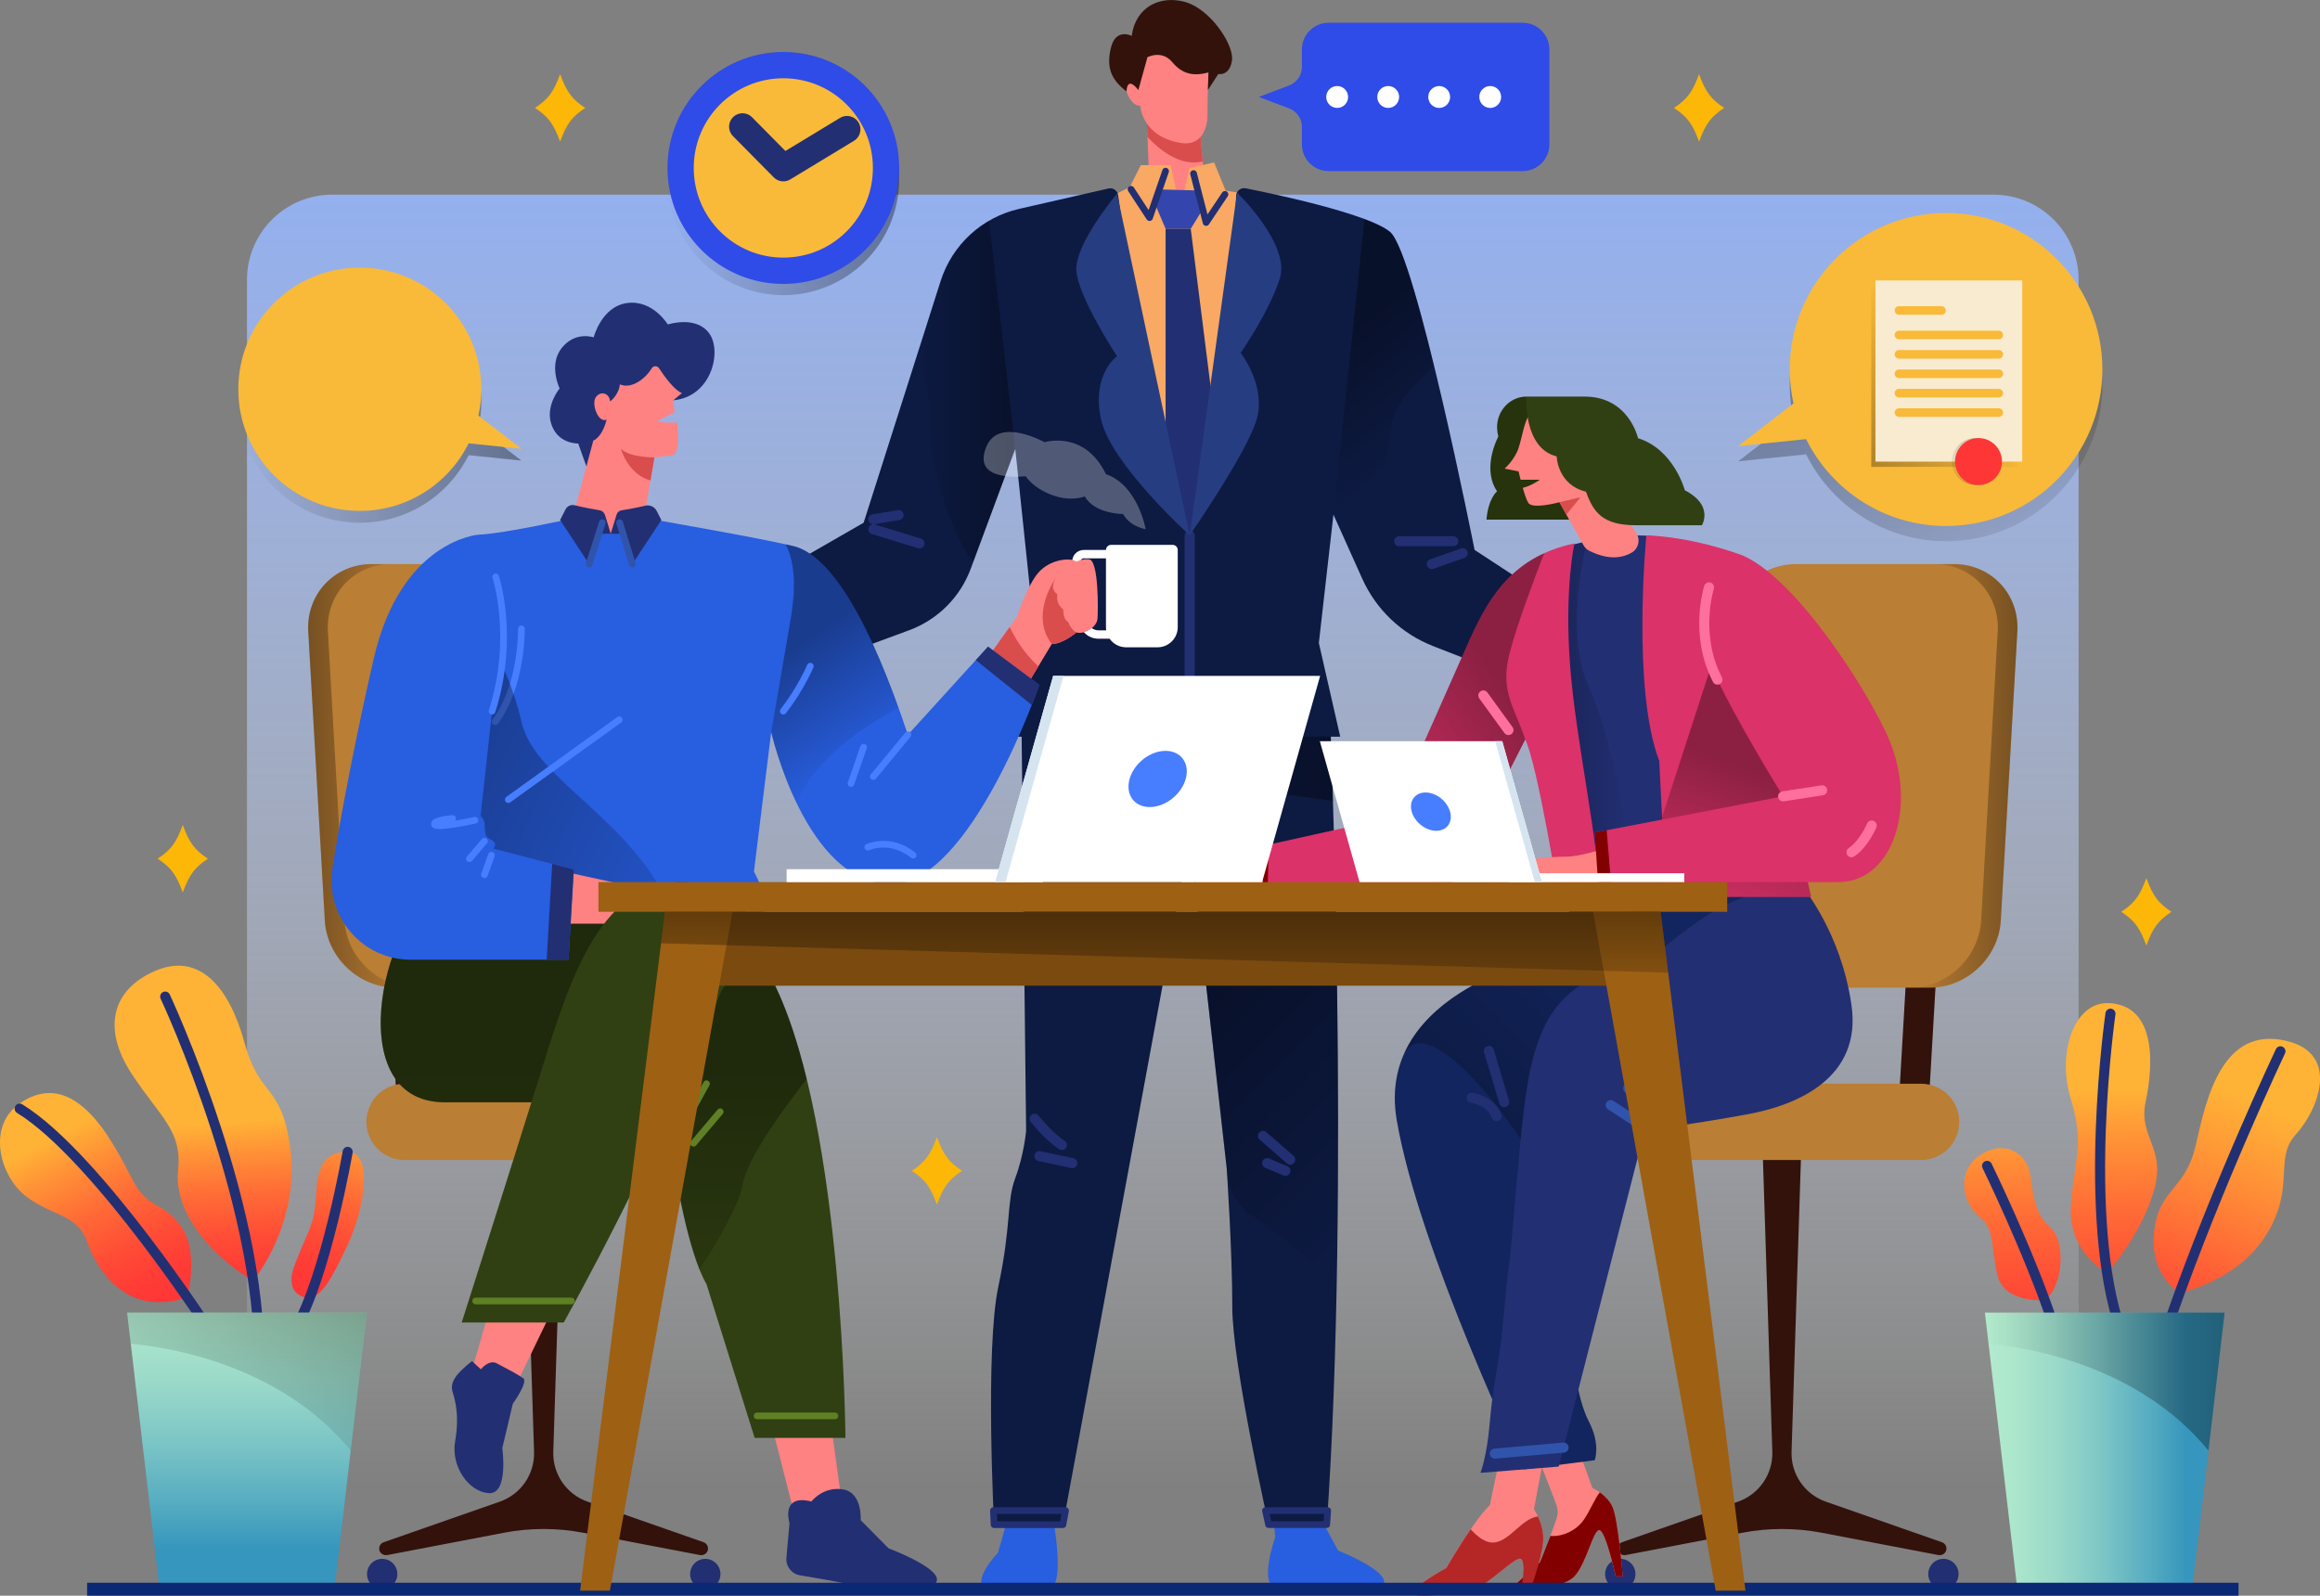 <svg width="173" height="119" viewBox="0 0 173 119" fill="none" xmlns="http://www.w3.org/2000/svg">
<rect x="0" y="0" width="173" height="119" fill="#808080" stroke="none"/>
<g clip-path="url(#clip0_239_2479)">
<path d="M24.759 14.518H148.658C152.157 14.518 155.001 17.364 155.001 20.868V118.628H18.417V20.868C18.417 17.364 21.26 14.518 24.759 14.518Z" fill="url(#paint0_linear_239_2479)"/>
<path d="M98.452 113.178L99.78 115.634C99.78 115.634 103.188 116.985 103.216 117.955C103.241 118.925 96.656 118.515 95.225 118.412C93.794 118.309 95.093 114.63 95.093 114.63L94.962 113.178H98.452Z" fill="#285EE0"/>
<path d="M78.522 113.178C78.522 113.178 79.4 117.968 78.381 118.393C77.128 118.919 73.154 118.587 73.17 117.958C73.195 117.054 74.42 115.797 74.42 115.797L75.16 113.182H78.519L78.522 113.178Z" fill="#285EE0"/>
<path d="M99.167 53.153C99.167 53.153 100.692 88.679 98.936 113.701H94.6C94.6 113.701 91.891 101.723 91.891 97.491C91.891 93.258 91.472 87.099 91.472 87.099L88.713 62.556L79.263 113.701H74.129C74.129 113.701 73.445 100.66 74.442 95.967C75.439 91.275 75.039 89.658 75.707 87.859C76.376 86.061 76.516 84.315 76.516 84.315L76.166 53.406L99.167 53.153Z" fill="#0D1A42"/>
<path style="mix-blend-mode:multiply" opacity="0.36" d="M99.167 53.153L76.166 53.406L76.2 56.575L99.395 59.728C99.27 55.627 99.164 53.15 99.164 53.15L99.167 53.153Z" fill="url(#paint1_linear_239_2479)"/>
<path d="M85.485 8.124L85.745 14.64C85.745 14.64 87.957 15.813 89.937 14.899L89.391 8.668L85.485 8.121V8.124Z" fill="#FF8282"/>
<path d="M89.685 12.037L89.388 8.668L85.482 8.121L85.567 10.22C86.429 11.142 88.007 12.459 89.685 12.037Z" fill="#D94D4D"/>
<path d="M84.236 13.961L85.07 12.319H87.294L87.713 14.22H88.297L88.713 12.525L90.534 12.115L91.393 14.217L92.512 14.399C92.512 14.399 92.512 31.472 88.763 41.003C88.763 41.003 84.389 30.199 83.289 14.436L84.233 13.955L84.236 13.961Z" fill="#F9A963"/>
<path d="M86.445 14.127L89.325 14.205L89.684 15.616L88.791 17.064H86.916L86.098 15.131L86.445 14.127Z" fill="#3446AD"/>
<path d="M86.917 17.064V38.047L89.001 41.957L91.344 37.318L88.792 17.064H86.917Z" fill="#222F73"/>
<path d="M84.758 4.37L84.889 6.716C84.889 6.716 84.577 6.037 84.108 6.194C83.639 6.35 84.342 8.017 85.02 7.861C85.02 7.861 85.136 10.201 88.067 10.664C89.591 10.905 90.072 9.556 90.044 8.462C90.019 7.367 90.2 3.403 90.2 3.403C90.2 3.403 84.758 1.943 84.758 4.367V4.37Z" fill="#FF8282"/>
<path d="M84.886 6.716L85.564 4.267C85.564 4.267 86.632 3.694 87.413 4.633C88.195 5.571 89.044 5.684 90.116 5.405L90.069 6.716L90.85 5.518C90.85 5.518 91.684 5.699 91.866 4.526C92.047 3.353 90.25 0.669 88.376 0.147C86.501 -0.375 84.68 0.513 84.392 2.674C84.392 2.674 83.221 2.074 82.855 3.51C82.49 4.942 82.787 5.903 84.005 6.816C84.005 6.816 84.002 5.593 84.886 6.716Z" fill="#33120C"/>
<path d="M86.916 12.763L85.72 16.229L84.339 14.117" stroke="#222F73" stroke-width="0.5" stroke-linecap="round" stroke-linejoin="round"/>
<path d="M89.001 12.944L89.938 16.595L91.344 14.496" stroke="#222F73" stroke-width="0.5" stroke-linecap="round" stroke-linejoin="round"/>
<path d="M83.377 14.555C83.777 17.521 85.589 30.105 88.713 39.924C88.713 39.924 91.553 32.407 92.178 14.608C92.19 14.242 92.528 13.97 92.887 14.042C95.109 14.483 102.044 15.944 103.656 17.299C105.584 18.916 109.958 41.01 109.958 41.01L123.105 49.621L122.171 54.157L106.862 48.182C104.516 47.266 102.619 45.464 101.585 43.165L99.433 38.376L98.345 47.954L99.939 54.939H74.707L76.913 44.982L75.707 33.468L72.386 42.417C71.598 44.541 69.921 46.215 67.796 47L55.99 51.361L54.793 44.51L64.4 38.983L70.142 20.962C71.005 18.256 73.229 16.21 75.994 15.578L82.655 14.058C82.996 13.979 83.33 14.211 83.377 14.558V14.555Z" fill="#0D1A42"/>
<path d="M65.125 38.726L67.006 38.413" stroke="#222F73" stroke-width="0.75" stroke-linecap="round" stroke-linejoin="round"/>
<path d="M65.125 39.468L68.562 40.525" stroke="#222F73" stroke-width="0.75" stroke-linecap="round" stroke-linejoin="round"/>
<path d="M109.074 41.257L106.766 42.064" stroke="#222F73" stroke-width="0.75" stroke-linecap="round" stroke-linejoin="round"/>
<path d="M108.367 40.362H104.334" stroke="#222F73" stroke-width="0.75" stroke-linecap="round" stroke-linejoin="round"/>
<path style="mix-blend-mode:multiply" opacity="0.36" d="M72.583 41.879L75.704 33.468L73.754 16.463C72.058 17.448 70.752 19.038 70.14 20.961L68.384 26.476C68.896 28.072 69.405 29.661 69.293 31.065C69.093 33.605 70.755 39.855 72.583 41.882V41.879Z" fill="url(#paint2_linear_239_2479)"/>
<path style="mix-blend-mode:multiply" opacity="0.36" d="M103.66 17.298C103.279 16.979 102.597 16.651 101.751 16.335L99.433 38.376L100.632 41.047C101.595 39.533 103.247 35.961 103.675 32.213C103.972 29.595 105.759 28.735 106.937 27.271C105.753 22.422 104.481 17.99 103.657 17.298H103.66Z" fill="url(#paint3_linear_239_2479)"/>
<path d="M88.713 39.924V54.795" stroke="#222F73" stroke-width="0.75" stroke-linecap="round" stroke-linejoin="round"/>
<path d="M74.129 113.704H79.262L79.456 112.656H74.079C74.107 113.319 74.129 113.704 74.129 113.704Z" stroke="#222F73" stroke-width="0.5" stroke-linecap="round" stroke-linejoin="round"/>
<path d="M94.365 112.653C94.509 113.31 94.596 113.701 94.596 113.701H98.933C98.958 113.354 98.98 113.003 99.005 112.653H94.365Z" stroke="#222F73" stroke-width="0.5" stroke-linecap="round" stroke-linejoin="round"/>
<path style="mix-blend-mode:multiply" opacity="0.36" d="M99.666 71.387H89.703L91.468 87.102C91.468 87.102 91.475 87.193 91.484 87.362C91.571 88.716 92.287 89.962 93.427 90.697C95.642 92.126 97.948 94.291 99.666 96.055C99.838 87.378 99.785 78.669 99.666 71.387Z" fill="url(#paint4_linear_239_2479)"/>
<path d="M94.181 84.71L96.211 86.483" stroke="#222F73" stroke-width="0.75" stroke-linecap="round" stroke-linejoin="round"/>
<path d="M94.493 86.743L95.849 87.315" stroke="#222F73" stroke-width="0.75" stroke-linecap="round" stroke-linejoin="round"/>
<path d="M77.153 83.43C77.153 83.43 78.144 84.709 79.184 85.388" stroke="#222F73" stroke-width="0.75" stroke-linecap="round" stroke-linejoin="round"/>
<path d="M77.507 86.22L79.966 86.743" stroke="#222F73" stroke-width="0.75" stroke-linecap="round" stroke-linejoin="round"/>
<path d="M83.293 14.442C83.293 14.442 80.143 18.184 80.262 20.164C80.381 22.144 83.293 26.564 83.293 26.564C83.293 26.564 81.371 27.934 82.102 31.268C82.83 34.606 88.716 39.924 88.716 39.924L83.296 14.442H83.293Z" fill="#263D82"/>
<path d="M92.243 14.361L88.713 39.924C88.713 39.924 92.984 33.771 93.712 31.268C94.44 28.766 92.515 26.317 92.515 26.317C92.515 26.317 94.599 23.345 95.43 20.789C96.264 18.234 92.243 14.358 92.243 14.358V14.361Z" fill="#263D82"/>
<path d="M144.919 118.518C145.544 118.518 146.05 118.011 146.05 117.386C146.05 116.761 145.544 116.254 144.919 116.254C144.294 116.254 143.788 116.761 143.788 117.386C143.788 118.011 144.294 118.518 144.919 118.518Z" fill="#222F73"/>
<path d="M120.824 118.518C121.449 118.518 121.955 118.011 121.955 117.386C121.955 116.761 121.449 116.254 120.824 116.254C120.2 116.254 119.693 116.761 119.693 117.386C119.693 118.011 120.2 118.518 120.824 118.518Z" fill="#222F73"/>
<path d="M120.944 115.015L129.607 111.987C131.179 111.436 132.213 109.929 132.16 108.261L131.444 85.961H134.309L133.594 108.261C133.538 109.929 134.572 111.436 136.146 111.987L144.81 115.015C145.051 115.099 145.197 115.359 145.125 115.622C145.057 115.875 144.785 116.016 144.529 115.969L135.85 114.308C133.891 113.933 131.875 113.933 129.917 114.308L121.237 115.969C120.981 116.019 120.709 115.875 120.641 115.622C120.569 115.359 120.712 115.099 120.956 115.015H120.944Z" fill="#33120C"/>
<path d="M141.473 84.319H143.707L144.566 69.538H142.332L141.473 84.319Z" fill="#33120C"/>
<path d="M131.463 84.319H133.697L134.556 69.538H132.322L131.463 84.319Z" fill="#33120C"/>
<path d="M122.483 86.508H143.257C144.825 86.508 146.097 85.235 146.097 83.665C146.097 82.094 144.825 80.821 143.257 80.821H122.483C120.915 80.821 119.644 82.094 119.644 83.665C119.644 85.235 120.915 86.508 122.483 86.508Z" fill="#BA7E34"/>
<path d="M132.135 73.658H143.895C146.666 73.658 149.04 71.409 149.196 68.637L150.431 47.088C150.59 44.313 148.472 42.067 145.704 42.067H133.944C131.173 42.067 128.798 44.316 128.642 47.088L127.408 68.637C127.249 71.412 129.367 73.658 132.135 73.658Z" fill="#BA7E34"/>
<path style="mix-blend-mode:multiply" opacity="0.36" d="M147.734 68.634L148.968 47.085C149.127 44.31 147.009 42.064 144.241 42.064H145.706C148.477 42.064 150.592 44.313 150.433 47.085L149.199 68.634C149.039 71.409 146.665 73.655 143.897 73.655H142.432C145.203 73.655 147.577 71.406 147.734 68.634Z" fill="url(#paint5_linear_239_2479)"/>
<path d="M28.499 118.518C29.124 118.518 29.63 118.011 29.63 117.386C29.63 116.761 29.124 116.254 28.499 116.254C27.875 116.254 27.368 116.761 27.368 117.386C27.368 118.011 27.875 118.518 28.499 118.518Z" fill="#222F73"/>
<path d="M52.594 118.518C53.218 118.518 53.725 118.011 53.725 117.386C53.725 116.761 53.218 116.254 52.594 116.254C51.969 116.254 51.463 116.761 51.463 117.386C51.463 118.011 51.969 118.518 52.594 118.518Z" fill="#222F73"/>
<path d="M52.474 115.015L43.811 111.987C42.239 111.436 41.205 109.929 41.258 108.261L41.974 85.961H39.109L39.824 108.261C39.881 109.929 38.846 111.436 37.272 111.987L28.608 115.015C28.368 115.099 28.221 115.359 28.293 115.622C28.361 115.875 28.633 116.016 28.89 115.969L37.569 114.308C39.528 113.933 41.543 113.933 43.502 114.308L52.181 115.969C52.437 116.019 52.709 115.875 52.778 115.622C52.849 115.359 52.706 115.099 52.462 115.015H52.474Z" fill="#33120C"/>
<path d="M31.946 84.319H29.712L28.852 69.538H31.086L31.946 84.319Z" fill="#33120C"/>
<path d="M41.955 84.319H39.721L38.862 69.538H41.096L41.955 84.319Z" fill="#33120C"/>
<path d="M50.934 80.821H30.161C28.593 80.821 27.321 82.094 27.321 83.665C27.321 85.235 28.593 86.508 30.161 86.508H50.934C52.503 86.508 53.775 85.235 53.775 83.665C53.775 82.094 52.503 80.821 50.934 80.821Z" fill="#BA7E34"/>
<path d="M41.284 73.658H29.524C26.753 73.658 24.378 71.409 24.222 68.637L22.988 47.088C22.829 44.313 24.947 42.067 27.715 42.067H39.475C42.246 42.067 44.62 44.316 44.777 47.088L46.011 68.637C46.17 71.412 44.052 73.658 41.284 73.658Z" fill="#BA7E34"/>
<path style="mix-blend-mode:multiply" opacity="0.36" d="M25.684 68.634L24.45 47.085C24.291 44.31 26.409 42.064 29.177 42.064H27.712C24.941 42.064 22.826 44.313 22.985 47.085L24.219 68.634C24.378 71.409 26.753 73.655 29.521 73.655H30.986C28.215 73.655 25.841 71.406 25.684 68.634Z" fill="url(#paint6_linear_239_2479)"/>
<path d="M62 106.45L63.044 114.036L59.579 114.27L57.589 106.45H62Z" fill="#FF8282"/>
<path d="M32.866 66.97C29.058 66.97 24.921 82.207 33.179 82.207H48.775C48.775 82.207 49.19 86.064 50.337 87.315C50.337 87.315 51.274 93.362 52.68 95.761L56.273 107.232H63.043C63.043 107.232 62.887 84.24 57.863 73.63L51.59 66.97H32.869H32.866Z" fill="#304012"/>
<path style="mix-blend-mode:multiply" opacity="0.36" d="M60.154 80.468C59.532 77.918 58.779 75.569 57.86 73.63L51.587 66.97H32.866C29.058 66.97 24.921 82.207 33.179 82.207H48.775C48.775 82.207 49.19 86.064 50.337 87.315C50.337 87.315 51.049 91.904 52.162 94.673C53.564 92.511 55.123 89.843 55.389 88.304C55.711 86.418 58.354 82.776 60.157 80.465L60.154 80.468Z" fill="url(#paint7_linear_239_2479)"/>
<path d="M56.455 105.59H62.257" stroke="#5F8024" stroke-width="0.5" stroke-linecap="round" stroke-linejoin="round"/>
<path d="M60.504 111.98C60.504 111.98 61.356 110.842 62.844 111.07C64.328 111.298 64.181 113.369 64.181 113.369L66.262 115.471C66.262 115.471 69.98 116.86 69.867 117.839C69.755 118.818 66.355 118.793 63.856 118.258C62.338 117.933 60.704 117.652 59.654 117.48C59.026 117.376 58.585 116.807 58.642 116.172L58.873 113.588C58.873 113.588 58.179 111.392 60.507 111.977L60.504 111.98Z" fill="#222F73"/>
<path d="M43.976 35.479L43.117 33.074C43.117 33.074 41.496 33.133 41.068 31.478C40.73 30.174 41.73 28.97 41.73 28.97C41.73 28.97 40.893 27.236 41.867 25.979C42.883 24.668 44.27 25.159 44.27 25.159C44.27 25.159 44.854 22.851 46.769 22.598C48.685 22.344 49.797 24.199 49.797 24.199C49.797 24.199 51.924 23.495 52.902 24.884C53.88 26.273 52.999 29.87 49.837 29.87L43.979 35.482L43.976 35.479Z" fill="#222F73"/>
<path d="M82.852 40.634H87.441C87.651 40.634 87.823 40.803 87.823 41.016V46.769C87.823 47.597 87.151 48.273 86.32 48.273H83.974C83.145 48.273 82.471 47.601 82.471 46.769V41.016C82.471 40.806 82.639 40.634 82.852 40.634Z" fill="white"/>
<path d="M82.98 47.632H81.905C81.171 47.632 80.553 47.081 80.468 46.352L79.956 41.982C79.928 41.735 80.006 41.488 80.168 41.304C80.334 41.119 80.568 41.013 80.818 41.013H82.874C83.046 41.013 83.186 41.154 83.186 41.325C83.186 41.498 83.046 41.638 82.874 41.638H80.818C80.724 41.638 80.662 41.688 80.637 41.72C80.609 41.751 80.565 41.817 80.578 41.91L81.09 46.281C81.14 46.697 81.49 47.009 81.905 47.009H82.98C83.152 47.009 83.293 47.15 83.293 47.322C83.293 47.494 83.152 47.635 82.98 47.635V47.632Z" fill="white"/>
<path d="M79.68 42.167C79.68 42.167 80.564 41.595 81.242 41.723C81.92 41.854 81.892 45.452 81.842 46.127C81.789 46.806 80.849 47.325 80.264 47.169C79.68 47.013 76.915 45.189 76.915 45.189C76.915 45.189 78.408 42.036 79.683 42.164L79.68 42.167Z" fill="#FF8282"/>
<path opacity="0.28" d="M85.432 39.468C85.432 39.468 84.861 36.183 82.471 35.364C80.862 32.041 77.893 32.98 77.893 32.98C77.893 32.98 74.497 31.065 73.56 33.293C72.623 35.52 75.004 35.639 76.487 35.52C77.112 36.458 79.103 37.613 80.899 37.025C81.618 38.335 83.748 38.335 83.748 38.335C83.748 38.335 84.139 39.195 85.426 39.468H85.432Z" fill="white"/>
<path d="M73.56 49.18L75.85 45.974C75.85 45.974 76.422 44.097 77.256 42.924C78.09 41.751 79.652 41.57 80.171 41.829C80.692 42.089 78.74 43.081 78.74 43.081C78.74 43.081 78.193 43.916 78.843 44.307C78.765 44.957 79.024 45.245 79.287 45.455C79.287 45.899 79.39 46.262 79.652 46.393C79.886 46.994 80.261 47.175 80.261 47.175C80.261 47.175 79.237 48.035 78.427 48.035L76.422 51.364L73.557 49.184L73.56 49.18Z" fill="#FF8282"/>
<path d="M75.293 46.753L73.56 49.177L76.424 51.358L77.43 49.69C76.374 48.733 75.7 47.613 75.293 46.753Z" fill="#D94D4D"/>
<path d="M49.141 27.459C49.563 28.1 50.297 29.107 50.856 29.317C50.388 29.683 50.178 29.889 50.178 29.889L50.309 30.749L48.982 31.4C48.982 31.4 49.66 31.581 50.491 31.503C50.491 31.503 50.803 33.849 50.125 33.953C49.447 34.056 48.797 34.109 48.797 34.109L47.757 40.184C47.757 40.184 44.423 41.645 42.393 39.74L44.242 32.858C44.242 32.858 44.892 32.648 45.233 31.294C44.608 31.581 44.086 30.121 44.426 29.626C44.764 29.132 45.442 29.289 45.495 29.939C45.495 29.939 46.145 29.47 46.223 28.663C47.117 29.051 48.163 28.197 48.597 27.468C48.719 27.265 49.01 27.258 49.141 27.456V27.459Z" fill="#FF8282"/>
<path d="M35.678 39.874C37.434 39.821 42.395 38.726 42.395 38.726C42.395 38.726 45.541 41.1 48.603 38.726C48.603 38.726 56.336 40.056 59.148 40.722C61.959 41.385 64.927 46.431 67.699 54.798L73.672 48.229L77.5 51.082C77.5 51.082 72.385 65.941 66.449 65.941C60.085 65.941 57.507 54.601 57.507 54.601L56.22 65.002C56.22 65.002 58.288 68.637 55.948 68.637H29.901L35.681 39.874H35.678Z" fill="#285EE0"/>
<path d="M48.8 34.112C48.8 34.112 46.944 34.131 46.301 33.468C46.301 33.468 46.804 35.363 48.507 35.833L48.8 34.112Z" fill="#D94D4D"/>
<path d="M45.542 39.796L45.114 38.404C45.057 38.219 44.904 38.085 44.714 38.054C44.298 37.985 43.526 37.85 42.855 37.681C42.583 37.612 42.299 37.738 42.171 37.988L41.768 38.779L43.93 42.064L44.657 39.808L45.542 39.796Z" fill="#222F73"/>
<path d="M45.542 39.796L45.979 38.373C46.029 38.207 46.17 38.088 46.339 38.06C46.726 37.997 47.457 37.872 48.116 37.713C48.457 37.628 48.813 37.794 48.972 38.107L49.316 38.782L47.154 42.067L46.426 39.812L45.542 39.799V39.796Z" fill="#222F73"/>
<path d="M43.93 42.064L44.914 38.98" stroke="#3054AB" stroke-width="0.5" stroke-linecap="round" stroke-linejoin="round"/>
<path d="M47.157 42.064L46.204 38.98" stroke="#3054AB" stroke-width="0.5" stroke-linecap="round" stroke-linejoin="round"/>
<path d="M38.88 46.897C38.88 46.897 38.959 51.082 36.928 53.816" stroke="#477DFF" stroke-width="0.5" stroke-linecap="round" stroke-linejoin="round"/>
<path style="mix-blend-mode:multiply" opacity="0.36" d="M34.747 44.51C34.747 44.51 37.893 49.312 38.881 53.819C39.868 58.327 47.732 61.274 50.337 68.64H29.898L34.747 44.51Z" fill="url(#paint8_linear_239_2479)"/>
<path d="M46.173 53.682L37.906 59.631" stroke="#477DFF" stroke-width="0.5" stroke-linecap="round" stroke-linejoin="round"/>
<path d="M67.701 54.795L65.124 57.911" stroke="#477DFF" stroke-width="0.5" stroke-linecap="round" stroke-linejoin="round"/>
<path d="M64.709 63.179C64.709 63.179 66.374 62.397 68.093 63.779" stroke="#477DFF" stroke-width="0.5" stroke-linecap="round" stroke-linejoin="round"/>
<path d="M64.396 55.724L63.459 58.433" stroke="#477DFF" stroke-width="0.5" stroke-linecap="round" stroke-linejoin="round"/>
<path style="mix-blend-mode:multiply" opacity="0.36" d="M57.511 54.601C57.511 54.601 58.101 57.191 59.41 59.894C60.704 56.566 64.634 54.041 67.005 52.774C64.437 45.62 61.728 41.329 59.151 40.722C58.979 40.681 58.789 40.637 58.582 40.593C59.317 41.97 59.326 43.987 58.982 46.027C58.514 48.789 57.511 54.604 57.511 54.604V54.601Z" fill="url(#paint9_linear_239_2479)"/>
<path d="M60.422 49.681C60.422 49.681 59.735 51.329 58.41 53.037" stroke="#477DFF" stroke-width="0.5" stroke-linecap="round" stroke-linejoin="round"/>
<path d="M72.764 49.23L76.944 52.578C77.306 51.655 77.506 51.079 77.506 51.079L73.679 48.226L72.767 49.23H72.764Z" fill="#222F73"/>
<path d="M42.292 65.055L48.516 66.41C48.516 66.41 51.977 66.669 52.68 68.887H42.039L42.292 65.055Z" fill="#FF8282"/>
<path d="M41.083 97.901L37.44 105.424L34.656 104.094L36.543 97.494L41.083 97.901Z" fill="#FF8282"/>
<path d="M35.197 101.508L35.857 102.118C35.857 102.118 36.447 101.361 37.047 101.673C37.647 101.986 38.631 102.505 39.018 102.784C39.406 103.062 38.24 104.686 38.24 104.686L37.456 107.992C37.456 107.992 37.947 111.464 36.441 111.355C34.935 111.245 33.614 109.347 33.938 107.492C34.26 105.637 33.973 104.539 33.751 103.81C33.529 103.084 34.007 102.446 35.197 101.504V101.508Z" fill="#222F73"/>
<path d="M79.652 46.39C79.393 46.259 79.287 45.896 79.287 45.452C79.027 45.242 78.765 44.957 78.843 44.304C78.193 43.913 78.74 43.077 78.74 43.077C78.74 43.077 76.74 45.824 78.428 48.029C79.234 48.029 80.261 47.169 80.261 47.169C80.261 47.169 79.887 46.987 79.652 46.387V46.39Z" fill="#D94D4D"/>
<path d="M35.678 39.874C35.678 39.874 29.898 40.29 27.868 49.127C26.668 54.345 25.496 60.263 24.79 64.733C24.225 68.324 26.999 71.571 30.629 71.571H42.395L42.786 64.846L36.772 63.282C36.772 63.282 37.24 62.891 36.537 62.578C35.834 62.265 36.459 61.327 35.834 60.858L36.694 53.037C36.694 53.037 39.193 46.233 35.678 39.874Z" fill="#285EE0"/>
<path d="M36.122 62.734L35.004 64.039" stroke="#477DFF" stroke-width="0.5" stroke-linecap="round" stroke-linejoin="round"/>
<path d="M36.644 63.776L36.122 65.237" stroke="#477DFF" stroke-width="0.5" stroke-linecap="round" stroke-linejoin="round"/>
<path d="M35.419 61.17C35.419 61.17 32.504 61.821 32.398 61.483C32.295 61.145 33.751 61.039 33.751 61.039" stroke="#477DFF" stroke-width="0.5" stroke-linecap="round" stroke-linejoin="round"/>
<path d="M36.962 43.018C36.962 43.018 38.452 47.525 36.693 53.037" stroke="#477DFF" stroke-width="0.5" stroke-linecap="round" stroke-linejoin="round"/>
<path d="M40.765 71.571H42.395L42.786 64.846L41.177 64.427L40.765 71.571Z" fill="#222F73"/>
<path d="M52.681 80.821L50.753 84.319" stroke="#5F8024" stroke-width="0.5" stroke-linecap="round" stroke-linejoin="round"/>
<path d="M53.703 82.911L51.719 85.257" stroke="#5F8024" stroke-width="0.5" stroke-linecap="round" stroke-linejoin="round"/>
<path d="M57.861 73.63C57.861 73.63 57.158 65.784 50.831 65.784C44.505 65.784 42.292 73.683 40.118 80.643C37.944 87.603 34.429 98.63 34.429 98.63H42.036C42.036 98.63 49.288 85.695 53.677 74.171C54.196 72.807 55.839 72.213 57.07 72.998C57.327 73.16 57.592 73.37 57.861 73.63Z" fill="#304012"/>
<path d="M35.472 97.022H42.604" stroke="#5F8024" stroke-width="0.5" stroke-linecap="round" stroke-linejoin="round"/>
<path d="M53.931 68.637L53.462 72.3" stroke="#5F8024" stroke-width="0.5" stroke-linecap="round" stroke-linejoin="round"/>
<path d="M55.389 70.47L54.19 72.3" stroke="#5F8024" stroke-width="0.5" stroke-linecap="round" stroke-linejoin="round"/>
<path d="M115.166 108.405L114.385 112.55C114.385 112.55 115.191 113.723 115.062 115.027C114.931 116.332 114.031 118.834 114.031 118.834H113.394C113.394 118.834 113.838 116.438 113.394 116.253C112.95 116.069 111.076 118.13 109.982 118.468C108.889 118.806 105.477 119.25 105.321 118.834C105.165 118.418 107.845 116.932 107.845 116.932C107.845 116.932 109.798 113.516 111.101 112.24L111.804 108.852L115.162 108.408L115.166 108.405Z" fill="#FF8282"/>
<path d="M117.512 107.542L118.737 110.961C118.737 110.961 119.778 111.43 120.221 112.343C120.665 113.257 121.002 117.558 121.002 117.558H120.481C120.481 117.558 119.731 114.133 119.256 114.117C118.781 114.101 118.344 116.516 117.406 117.558C116.469 118.6 112.564 118.756 112.617 118.587C112.67 118.418 114.829 116.516 114.829 116.516C114.829 116.516 115.688 114.449 116.094 113.169C116.191 112.863 116.178 112.531 116.063 112.231L114.438 107.995L117.509 107.548L117.512 107.542Z" fill="#FF8282"/>
<path d="M117.409 117.555C118.346 116.513 118.784 114.098 119.259 114.114C119.73 114.129 120.483 117.555 120.483 117.555H121.005C121.005 117.555 120.668 113.254 120.224 112.34C119.999 111.874 119.615 111.524 119.296 111.292C118.924 111.761 118.631 112.537 118.14 113.285C117.568 114.158 116.487 114.624 115.613 114.542C115.231 115.556 114.835 116.51 114.835 116.51C114.835 116.51 112.673 118.412 112.623 118.581C112.569 118.75 116.475 118.593 117.412 117.552L117.409 117.555Z" fill="#820000"/>
<path d="M109.986 118.468C111.079 118.131 112.954 116.069 113.398 116.254C113.841 116.438 113.398 118.834 113.398 118.834H114.035C114.035 118.834 114.935 116.332 115.066 115.027C115.141 114.27 114.9 113.557 114.685 113.094C113.507 113.226 112.623 114.868 111.473 115.027C110.804 115.121 110.148 114.586 109.67 114.045C108.714 115.428 107.855 116.929 107.855 116.929C107.855 116.929 105.175 118.415 105.331 118.831C105.487 119.247 108.899 118.806 109.992 118.465L109.986 118.468Z" fill="#B52626"/>
<path d="M117.7 66.15L115.797 71.259C115.797 71.259 102.488 73.814 104.153 83.537C105.818 93.259 113.641 109.578 113.641 109.578L118.915 108.899C118.915 108.899 119.381 107.739 118.465 105.981C117.55 104.223 117.284 100.976 116.809 98.996C116.338 97.016 115.166 82.977 115.166 82.977C115.166 82.977 130.162 83.515 131.119 79.551C132.075 75.588 130.331 66.15 130.331 66.15H117.7Z" fill="#12255E"/>
<path style="mix-blend-mode:multiply" opacity="0.36" d="M131.119 79.551C132.075 75.588 130.331 66.15 130.331 66.15H117.7L115.797 71.259C115.797 71.259 107.228 72.904 104.703 78.578C106.315 75.466 112.195 82.291 115.666 88.679C115.382 85.567 115.166 82.973 115.166 82.973C115.166 82.973 130.163 83.511 131.119 79.548V79.551Z" fill="url(#paint10_linear_239_2479)"/>
<path d="M111.026 78.375L112.167 82.191" stroke="#222F73" stroke-width="0.75" stroke-linecap="round" stroke-linejoin="round"/>
<path d="M109.736 81.86C109.736 81.86 111.214 82.098 111.595 83.243" stroke="#222F73" stroke-width="0.75" stroke-linecap="round" stroke-linejoin="round"/>
<path d="M134.421 66.15C134.421 66.15 137.286 69.535 138.064 74.962C138.845 80.39 134.018 82.417 130.331 83.095C126.645 83.774 122.636 84.322 122.636 84.322L116.231 109.372L110.398 109.841C110.398 109.841 110.867 108.643 111.076 106.244C111.286 103.844 111.492 102.997 111.804 100.97C112.117 98.942 112.273 95.971 112.532 94.303C112.792 92.636 113.313 83.877 113.991 80.383C114.669 76.889 115.925 73.195 121.246 72.197C124.301 71.625 127.194 66.15 134.418 66.15H134.421Z" fill="#222F73"/>
<path d="M121.414 81.165C121.414 81.165 122.689 81.788 122.586 83.668" stroke="#3054AB" stroke-width="0.75" stroke-linecap="round" stroke-linejoin="round"/>
<path d="M121.83 83.537L120.111 82.414" stroke="#3054AB" stroke-width="0.75" stroke-linecap="round" stroke-linejoin="round"/>
<path d="M111.47 108.405L116.594 107.958" stroke="#3054AB" stroke-width="0.75" stroke-linecap="round" stroke-linejoin="round"/>
<path d="M95.28 63.71C95.28 63.71 94.127 64.277 93.152 64.424C92.178 64.571 89.697 64.261 89.091 65.863H95.377L95.28 63.71Z" fill="#FF8282"/>
<path d="M116.86 40.741C116.86 40.741 120.896 39.489 123.889 40.09L126.701 66.895H117.856C117.856 66.895 115.56 56.144 115.819 51.398C116.079 46.653 116.86 40.744 116.86 40.744V40.741Z" fill="#222F73"/>
<path style="mix-blend-mode:multiply" opacity="0.36" d="M118.465 51.185C116.778 47.507 117.959 41.945 118.349 40.362C117.449 40.556 116.856 40.737 116.856 40.737C116.856 40.737 116.075 46.65 115.815 51.392C115.556 56.137 117.852 66.888 117.852 66.888H121.53C121.714 63.085 120.352 55.299 118.465 51.182V51.185Z" fill="url(#paint11_linear_239_2479)"/>
<path d="M113.813 29.576C112.46 29.576 111.288 30.931 111.729 32.548C111.001 34.034 110.913 35.598 111.635 36.64C111.635 36.64 110.976 37.162 110.845 38.751H119.483L113.813 29.576Z" fill="#26330C"/>
<path d="M119.643 35.989C119.643 35.989 119.696 32.651 117.872 31.272C116.05 29.889 113.967 31.037 113.967 31.037C113.648 31.575 113.482 32.67 113.239 33.408C112.945 34.3 112.198 34.947 112.198 34.947L113.239 35.157C113.239 35.157 113.298 35.42 113.389 35.776H114.826C114.826 35.776 114.151 36.258 113.551 36.38C113.682 36.837 113.832 37.294 113.967 37.506C114.279 38.001 116.285 37.453 116.285 37.453L118.075 40.653C118.172 40.828 118.316 40.975 118.494 41.066C119.99 41.82 121.034 41.585 121.677 41.213C122.183 40.919 122.336 40.256 122.024 39.758L119.643 35.995V35.989Z" fill="#FF8282"/>
<path d="M116.284 37.45L117.853 37.084L116.803 38.373L116.284 37.45Z" fill="#D94D4D"/>
<path d="M122.767 39.924C122.767 39.924 121.661 51.355 123.729 56.751L124.235 66.892H135.052L129.39 41.229C129.39 41.229 126.123 40.043 122.764 39.924H122.767Z" fill="#DB3269"/>
<path style="mix-blend-mode:multiply" opacity="0.36" d="M135.059 66.892L131.156 49.212L128.07 48.214L123.942 60.93L124.239 66.892H135.059Z" fill="url(#paint12_linear_239_2479)"/>
<path d="M117.406 40.525C117.406 40.525 116.656 43.809 117.072 49.518C117.484 55.227 119.28 62.957 119.243 66.892H116.237C116.237 66.892 114.675 57.142 113.738 55.149L108.271 65.863H94.174V63.085L103.703 60.973C103.703 60.973 107.921 51.486 109.364 48.214C110.807 44.942 112.526 41.557 117.409 40.525H117.406Z" fill="#DB3269"/>
<path style="mix-blend-mode:multiply" opacity="0.36" d="M112.563 48.736C113.138 46.5 114.544 42.815 115.15 41.257C111.942 42.721 110.554 45.508 109.361 48.214C108.514 50.131 106.715 54.185 105.368 57.213L106.752 65.863H108.267L113.735 55.149C112.994 52.84 111.823 51.63 112.563 48.736Z" fill="url(#paint13_linear_239_2479)"/>
<path d="M94.168 63.085V65.862H94.54L94.612 62.988L94.168 63.085Z" fill="#820000"/>
<path d="M113.813 29.576C113.813 29.576 113.579 33.433 116.079 34.034C116.079 34.034 116.132 36.155 118.266 36.668C118.812 38.207 119.515 39.17 121.99 39.17H126.91C126.91 39.17 127.823 37.684 125.636 36.565C125.636 36.565 124.83 33.515 122.146 32.679C122.146 32.679 121.468 29.576 118.162 29.576H113.813Z" fill="#304012"/>
<path d="M129.394 41.229C133.199 42.283 138.564 50.31 140.61 54.567C143.112 59.775 141.291 65.784 137.073 65.784H119.162L118.915 62.087L132.962 59.388C132.962 59.388 128.975 52.947 127.65 49.753C126.326 46.559 127.304 41.945 129.391 41.229H129.394Z" fill="#DB3269"/>
<path d="M119.409 63.36C119.409 63.36 117.69 63.898 116.753 63.889C115.816 63.879 111.495 64.064 111.026 65.784H119.852L119.409 63.36Z" fill="#FF8282"/>
<path d="M139.572 61.562C139.572 61.562 139.001 62.932 138.063 63.557" stroke="#FF709F" stroke-width="0.75" stroke-linecap="round" stroke-linejoin="round"/>
<path d="M132.965 59.388L135.877 58.94" stroke="#FF709F" stroke-width="0.75" stroke-linecap="round" stroke-linejoin="round"/>
<path d="M127.441 43.803C127.441 43.803 126.317 47.329 128.069 50.682" stroke="#FF709F" stroke-width="0.75" stroke-linecap="round" stroke-linejoin="round"/>
<path d="M118.918 62.087L119.162 65.784L120.136 65.863L119.808 61.915L118.918 62.087Z" fill="#820000"/>
<path d="M110.61 51.864L112.485 54.445" stroke="#FF709F" stroke-width="0.75" stroke-linecap="round" stroke-linejoin="round"/>
<path d="M13.962 96.756C13.962 96.756 14.812 93.609 13.634 91.673C12.456 89.734 11.191 90.196 10.116 88.398C9.041 86.599 6.083 79.167 1.509 82.263C-1.019 83.975 -0.022 87.728 1.949 89.224C3.917 90.719 5.78 90.553 6.479 92.586C7.179 94.623 9.391 98.289 13.965 96.753L13.962 96.756Z" fill="url(#paint14_linear_239_2479)"/>
<path d="M18.876 95.52C18.876 95.52 22.497 91.188 21.61 85.351C20.913 80.759 19.37 81.91 18.226 77.74C17.08 73.57 14.843 70.99 11.562 72.41C8.282 73.83 7.657 76.752 9.791 80.036C11.925 83.321 13.593 84.259 13.281 87.284C12.968 90.309 15.518 93.496 18.876 95.527V95.52Z" fill="url(#paint15_linear_239_2479)"/>
<path d="M25.925 85.901C27.915 85.945 27.134 90.234 25.925 92.833C24.716 95.433 23.922 96.797 22.951 96.797C22.951 96.797 21.082 96.681 21.979 94.325C22.875 91.967 23.344 91.482 23.5 89.924C23.657 88.366 23.46 85.851 25.922 85.904L25.925 85.901Z" fill="url(#paint16_linear_239_2479)"/>
<path d="M12.318 74.321C12.318 74.321 20.051 90.822 19.27 102.928" stroke="#222F73" stroke-width="0.75" stroke-linecap="round" stroke-linejoin="round"/>
<path d="M15.93 99.671C15.93 99.671 7.307 86.274 1.465 82.676" stroke="#222F73" stroke-width="0.75" stroke-linecap="round" stroke-linejoin="round"/>
<path d="M25.925 85.901C25.925 85.901 24.326 95.164 21.982 99.19" stroke="#222F73" stroke-width="0.75" stroke-linecap="round" stroke-linejoin="round"/>
<path d="M24.928 118.628H11.909L9.479 97.892H27.356L24.928 118.628Z" fill="url(#paint17_linear_239_2479)"/>
<path style="mix-blend-mode:multiply" opacity="0.36" d="M9.75 100.213C12.656 100.482 20.92 101.795 26.15 108.18L27.356 97.892H9.479L9.75 100.213Z" fill="url(#paint18_linear_239_2479)"/>
<path d="M170.469 77.618C174.546 78.56 172.865 82.779 171.197 84.603C169.532 86.427 171.197 88.513 169.01 92.058C166.823 95.602 162.534 96.415 162.534 96.415C162.534 96.415 160.262 95.136 160.628 91.851C160.993 88.567 162.971 88.826 163.752 85.335C164.533 81.844 165.73 76.523 170.469 77.618Z" fill="url(#paint19_linear_239_2479)"/>
<path d="M157.363 74.815C160.821 75.078 160.571 79.454 159.999 82.166C159.428 84.879 161.59 85.573 160.587 88.901C159.584 92.23 157.125 94.942 157.125 94.942C157.125 94.942 154.116 93.378 154.429 89.78C154.741 86.183 155.422 85.245 154.404 81.907C153.385 78.569 154.623 74.609 157.363 74.815Z" fill="url(#paint20_linear_239_2479)"/>
<path d="M147.606 86.183C149.49 84.907 151.174 86.001 151.408 87.694C151.642 89.389 151.798 90.587 152.917 91.579C154.035 92.57 153.882 95.924 152.476 96.959C152.476 96.959 149.48 97.21 148.962 95.151C148.44 93.093 148.78 91.632 147.609 90.747C146.437 89.862 145.759 87.437 147.609 86.186L147.606 86.183Z" fill="url(#paint21_linear_239_2479)"/>
<path d="M170.051 78.4C170.051 78.4 165.364 88.307 161.928 98.107" stroke="#222F73" stroke-width="0.75" stroke-linecap="round" stroke-linejoin="round"/>
<path d="M157.375 75.597C157.375 75.597 155.207 90.716 158.125 99.162" stroke="#222F73" stroke-width="0.75" stroke-linecap="round" stroke-linejoin="round"/>
<path d="M148.174 86.946C148.174 86.946 151.307 93.371 153.026 98.536" stroke="#222F73" stroke-width="0.75" stroke-linecap="round" stroke-linejoin="round"/>
<path d="M163.458 118.628H150.442L148.012 97.892H165.889L163.458 118.628Z" fill="url(#paint22_linear_239_2479)"/>
<path style="mix-blend-mode:multiply" opacity="0.36" d="M148.284 100.213C151.189 100.482 159.453 101.795 164.683 108.18L165.889 97.892H148.012L148.284 100.213Z" fill="url(#paint23_linear_239_2479)"/>
<path style="mix-blend-mode:multiply" opacity="0.36" d="M38.881 34.35L35.676 31.879C35.816 31.244 35.891 30.587 35.891 29.911C35.891 24.9 31.836 20.84 26.831 20.84C21.826 20.84 17.77 24.9 17.77 29.911C17.77 34.922 21.826 38.983 26.831 38.983C30.386 38.983 33.461 36.931 34.945 33.946L38.878 34.35H38.881Z" fill="url(#paint24_linear_239_2479)"/>
<path d="M38.881 33.468L35.676 30.997C35.816 30.362 35.891 29.705 35.891 29.029C35.891 24.018 31.836 19.957 26.831 19.957C21.826 19.957 17.77 24.018 17.77 29.029C17.77 34.04 21.826 38.101 26.831 38.101C30.386 38.101 33.461 36.049 34.945 33.064L38.878 33.468H38.881Z" fill="#F9BA39"/>
<path style="mix-blend-mode:multiply" opacity="0.36" d="M129.616 34.403L133.737 31.225C133.556 30.408 133.459 29.564 133.459 28.691C133.459 22.247 138.677 17.02 145.116 17.02C151.555 17.02 156.772 22.244 156.772 28.691C156.772 35.138 151.555 40.362 145.116 40.362C140.542 40.362 136.586 37.722 134.678 33.884L129.616 34.403Z" fill="url(#paint25_linear_239_2479)"/>
<path d="M129.616 33.267L133.737 30.089C133.556 29.273 133.459 28.425 133.459 27.555C133.459 21.112 138.677 15.884 145.116 15.884C151.555 15.884 156.772 21.108 156.772 27.555C156.772 34.003 151.555 39.227 145.116 39.227C140.542 39.227 136.586 36.586 134.678 32.748L129.616 33.267Z" fill="#F9BA39"/>
<path style="mix-blend-mode:multiply" opacity="0.36" d="M150.483 21.306H139.539V34.816H150.483V21.306Z" fill="url(#paint26_linear_239_2479)"/>
<path d="M150.796 20.915H139.852V34.425H150.796V20.915Z" fill="#F9EBCF"/>
<path d="M141.602 23.154H144.776" stroke="#F9BA39" stroke-width="0.64" stroke-linecap="round" stroke-linejoin="round"/>
<path d="M141.602 24.981H149.047" stroke="#F9BA39" stroke-width="0.64" stroke-linecap="round" stroke-linejoin="round"/>
<path d="M141.602 26.426H149.047" stroke="#F9BA39" stroke-width="0.64" stroke-linecap="round" stroke-linejoin="round"/>
<path d="M141.602 27.875H149.047" stroke="#F9BA39" stroke-width="0.64" stroke-linecap="round" stroke-linejoin="round"/>
<path d="M141.602 29.32H149.047" stroke="#F9BA39" stroke-width="0.64" stroke-linecap="round" stroke-linejoin="round"/>
<path d="M141.602 30.768H149.047" stroke="#F9BA39" stroke-width="0.64" stroke-linecap="round" stroke-linejoin="round"/>
<path style="mix-blend-mode:multiply" opacity="0.36" d="M149.046 34.422C149.046 35.391 148.262 36.173 147.296 36.173C146.331 36.173 145.547 35.388 145.547 34.422C145.547 33.455 146.331 32.67 147.296 32.67C148.262 32.67 149.046 33.455 149.046 34.422Z" fill="url(#paint27_linear_239_2479)"/>
<path d="M149.286 34.422C149.286 35.391 148.502 36.173 147.537 36.173C146.571 36.173 145.787 35.388 145.787 34.422C145.787 33.455 146.571 32.67 147.537 32.67C148.502 32.67 149.286 33.455 149.286 34.422Z" fill="#FF3636"/>
<path d="M113.548 1.698H99.07C97.973 1.698 97.083 2.59 97.083 3.688V4.999C97.083 5.609 96.705 6.156 96.133 6.372L93.868 7.229L96.133 8.086C96.705 8.302 97.083 8.849 97.083 9.459V10.77C97.083 11.871 97.973 12.759 99.07 12.759H113.548C114.645 12.759 115.535 11.868 115.535 10.77V3.691C115.535 2.59 114.645 1.702 113.548 1.702V1.698Z" fill="#2F4BE8"/>
<path style="mix-blend-mode:multiply" opacity="0.36" d="M61.663 21.373C66.083 19.575 68.21 14.53 66.414 10.105C64.619 5.679 59.58 3.549 55.16 5.347C50.739 7.145 48.612 12.19 50.408 16.616C52.203 21.041 57.242 23.171 61.663 21.373Z" fill="url(#paint28_linear_239_2479)"/>
<path d="M58.411 21.174C63.182 21.174 67.05 17.302 67.05 12.525C67.05 7.748 63.182 3.876 58.411 3.876C53.64 3.876 49.773 7.748 49.773 12.525C49.773 17.302 53.64 21.174 58.411 21.174Z" fill="#2F4BE8"/>
<path d="M58.411 19.213C62.1 19.213 65.091 16.219 65.091 12.525C65.091 8.831 62.1 5.837 58.411 5.837C54.722 5.837 51.731 8.831 51.731 12.525C51.731 16.219 54.722 19.213 58.411 19.213Z" fill="#F9BA39"/>
<path d="M55.368 9.447L58.411 12.525L63.16 9.647" stroke="#222F73" stroke-width="2" stroke-linecap="round" stroke-linejoin="round"/>
<path d="M6.495 118.643H166.923" stroke="#0A2873" stroke-width="1.21" stroke-miterlimit="10"/>
<path d="M121.252 67.999H52.165V73.511H121.252V67.999Z" fill="#7A4A0F"/>
<path d="M128.797 65.784H44.623V67.999H128.797V65.784Z" fill="#9E6013"/>
<path d="M45.479 118.628H43.258L49.588 67.999H54.624L45.479 118.628Z" fill="#9E6013"/>
<path d="M127.938 118.628H130.159L123.829 67.999H118.793L127.938 118.628Z" fill="#9E6013"/>
<path style="mix-blend-mode:multiply" opacity="0.36" d="M49.294 70.348L124.398 72.541L123.83 67.999H49.588L49.294 70.348Z" fill="url(#paint29_linear_239_2479)"/>
<path d="M100.526 7.232C100.526 7.683 100.161 8.049 99.711 8.049C99.261 8.049 98.895 7.683 98.895 7.232C98.895 6.782 99.261 6.416 99.711 6.416C100.161 6.416 100.526 6.782 100.526 7.232Z" fill="white"/>
<path d="M104.332 7.232C104.332 7.683 103.966 8.049 103.517 8.049C103.067 8.049 102.701 7.683 102.701 7.232C102.701 6.782 103.067 6.416 103.517 6.416C103.966 6.416 104.332 6.782 104.332 7.232Z" fill="white"/>
<path d="M108.134 7.232C108.134 7.683 107.768 8.049 107.318 8.049C106.868 8.049 106.503 7.683 106.503 7.232C106.503 6.782 106.868 6.416 107.318 6.416C107.768 6.416 108.134 6.782 108.134 7.232Z" fill="white"/>
<path d="M111.939 7.232C111.939 7.683 111.574 8.049 111.124 8.049C110.674 8.049 110.309 7.683 110.309 7.232C110.309 6.782 110.674 6.416 111.124 6.416C111.574 6.416 111.939 6.782 111.939 7.232Z" fill="white"/>
<path d="M77.765 64.821H58.657V65.784H77.765V64.821Z" fill="white"/>
<path d="M94.115 65.784H74.207L78.534 50.403H98.442L94.115 65.784Z" fill="white"/>
<path d="M74.979 65.784H74.207L78.534 50.403H79.306L74.979 65.784Z" fill="#D6E4F0"/>
<path d="M88.416 58.092C88.091 59.25 86.891 60.188 85.735 60.188C84.579 60.188 83.907 59.25 84.232 58.092C84.557 56.935 85.757 55.996 86.913 55.996C88.069 55.996 88.74 56.935 88.416 58.092Z" fill="#477DFF"/>
<path d="M112.544 65.784H125.598V65.124H112.544V65.784Z" fill="white"/>
<path d="M101.379 65.784H114.979L112.02 55.277H98.42L101.379 65.784Z" fill="white"/>
<path d="M114.451 65.784H114.979L112.02 55.277H111.495L114.451 65.784Z" fill="#D6E4F0"/>
<path d="M105.271 60.529C105.493 61.321 106.315 61.959 107.102 61.959C107.89 61.959 108.352 61.317 108.13 60.529C107.908 59.738 107.087 59.1 106.299 59.1C105.512 59.1 105.05 59.741 105.271 60.529Z" fill="#477DFF"/>
<path d="M15.505 64.039C14.515 64.693 14.118 65.224 13.63 66.557C13.143 65.224 12.749 64.693 11.756 64.039C12.746 63.385 13.143 62.853 13.63 61.521C14.118 62.853 14.511 63.385 15.505 64.039Z" fill="#FCB707"/>
<path d="M43.642 8.049C42.651 8.702 42.255 9.234 41.767 10.567C41.28 9.234 40.886 8.702 39.893 8.049C40.883 7.395 41.28 6.863 41.767 5.531C42.255 6.863 42.648 7.395 43.642 8.049Z" fill="#FCB707"/>
<path d="M161.927 67.999C160.936 68.653 160.54 69.185 160.052 70.517C159.565 69.185 159.171 68.653 158.178 67.999C159.168 67.345 159.565 66.814 160.052 65.481C160.54 66.814 160.933 67.345 161.927 67.999Z" fill="#FCB707"/>
<path d="M71.741 87.315C70.751 87.969 70.354 88.501 69.867 89.833C69.379 88.501 68.986 87.969 67.992 87.315C68.983 86.662 69.379 86.13 69.867 84.797C70.354 86.13 70.748 86.662 71.741 87.315Z" fill="#FCB707"/>
<path d="M128.572 8.049C127.582 8.702 127.185 9.234 126.698 10.567C126.21 9.234 125.817 8.702 124.823 8.049C125.814 7.395 126.21 6.863 126.698 5.531C127.185 6.863 127.579 7.395 128.572 8.049Z" fill="#FCB707"/>
</g>
<defs>
<linearGradient id="paint0_linear_239_2479" x1="86.71" y1="111.123" x2="86.71" y2="-11.302" gradientUnits="userSpaceOnUse">
<stop stop-color="white" stop-opacity="0"/>
<stop offset="0.08" stop-color="#F2F6FF" stop-opacity="0.1"/>
<stop offset="0.34" stop-color="#CCDCFF" stop-opacity="0.42"/>
<stop offset="0.57" stop-color="#AEC7FF" stop-opacity="0.67"/>
<stop offset="0.77" stop-color="#98B8FF" stop-opacity="0.85"/>
<stop offset="0.91" stop-color="#8AAFFF" stop-opacity="0.96"/>
<stop offset="1" stop-color="#86ACFF"/>
</linearGradient>
<linearGradient id="paint1_linear_239_2479" x1="76.166" y1="56.444" x2="99.395" y2="56.444" gradientUnits="userSpaceOnUse">
<stop stop-opacity="0"/>
<stop offset="1"/>
</linearGradient>
<linearGradient id="paint2_linear_239_2479" x1="68.384" y1="29.17" x2="75.704" y2="29.17" gradientUnits="userSpaceOnUse">
<stop stop-opacity="0"/>
<stop offset="1"/>
</linearGradient>
<linearGradient id="paint3_linear_239_2479" x1="105.634" y1="33.524" x2="99.376" y2="25.711" gradientUnits="userSpaceOnUse">
<stop stop-opacity="0"/>
<stop offset="1"/>
</linearGradient>
<linearGradient id="paint4_linear_239_2479" x1="104.503" y1="89.07" x2="90.007" y2="74.595" gradientUnits="userSpaceOnUse">
<stop stop-opacity="0"/>
<stop offset="1"/>
</linearGradient>
<linearGradient id="paint5_linear_239_2479" x1="142.429" y1="57.861" x2="150.439" y2="57.861" gradientUnits="userSpaceOnUse">
<stop stop-opacity="0"/>
<stop offset="1"/>
</linearGradient>
<linearGradient id="paint6_linear_239_2479" x1="30.989" y1="57.861" x2="22.976" y2="57.861" gradientUnits="userSpaceOnUse">
<stop stop-opacity="0"/>
<stop offset="1"/>
</linearGradient>
<linearGradient id="paint7_linear_239_2479" x1="44.273" y1="104.564" x2="44.273" y2="79.226" gradientUnits="userSpaceOnUse">
<stop stop-opacity="0"/>
<stop offset="1"/>
</linearGradient>
<linearGradient id="paint8_linear_239_2479" x1="60.201" y1="69.982" x2="32.226" y2="56.558" gradientUnits="userSpaceOnUse">
<stop stop-opacity="0"/>
<stop offset="1"/>
</linearGradient>
<linearGradient id="paint9_linear_239_2479" x1="64.528" y1="57.069" x2="58.841" y2="48.473" gradientUnits="userSpaceOnUse">
<stop stop-opacity="0"/>
<stop offset="1"/>
</linearGradient>
<linearGradient id="paint10_linear_239_2479" x1="125.508" y1="71.096" x2="106.66" y2="90.311" gradientUnits="userSpaceOnUse">
<stop stop-opacity="0"/>
<stop offset="1"/>
</linearGradient>
<linearGradient id="paint11_linear_239_2479" x1="121.73" y1="53.628" x2="112.432" y2="53.628" gradientUnits="userSpaceOnUse">
<stop stop-opacity="0"/>
<stop offset="1"/>
</linearGradient>
<linearGradient id="paint12_linear_239_2479" x1="127.079" y1="69.479" x2="131.45" y2="57.886" gradientUnits="userSpaceOnUse">
<stop stop-opacity="0"/>
<stop offset="1"/>
</linearGradient>
<linearGradient id="paint13_linear_239_2479" x1="99.91" y1="61.515" x2="112.936" y2="52.664" gradientUnits="userSpaceOnUse">
<stop stop-opacity="0"/>
<stop offset="1"/>
</linearGradient>
<linearGradient id="paint14_linear_239_2479" x1="11.391" y1="97.745" x2="4.426" y2="84.535" gradientUnits="userSpaceOnUse">
<stop stop-color="#FF3636"/>
<stop offset="0.15" stop-color="#FF3C36"/>
<stop offset="0.34" stop-color="#FF4D36"/>
<stop offset="0.57" stop-color="#FF6A36"/>
<stop offset="0.82" stop-color="#FF9236"/>
<stop offset="1" stop-color="#FFB336"/>
</linearGradient>
<linearGradient id="paint15_linear_239_2479" x1="16.239" y1="96.687" x2="15.3" y2="83.784" gradientUnits="userSpaceOnUse">
<stop stop-color="#FF3636"/>
<stop offset="0.15" stop-color="#FF3C36"/>
<stop offset="0.34" stop-color="#FF4D36"/>
<stop offset="0.57" stop-color="#FF6A36"/>
<stop offset="0.82" stop-color="#FF9236"/>
<stop offset="1" stop-color="#FFB336"/>
</linearGradient>
<linearGradient id="paint16_linear_239_2479" x1="22.688" y1="96.337" x2="27.228" y2="83.593" gradientUnits="userSpaceOnUse">
<stop stop-color="#FF3636"/>
<stop offset="0.15" stop-color="#FF3C36"/>
<stop offset="0.34" stop-color="#FF4D36"/>
<stop offset="0.57" stop-color="#FF6A36"/>
<stop offset="0.82" stop-color="#FF9236"/>
<stop offset="1" stop-color="#FFB336"/>
</linearGradient>
<linearGradient id="paint17_linear_239_2479" x1="18.417" y1="96.221" x2="18.417" y2="119.229" gradientUnits="userSpaceOnUse">
<stop stop-color="#B3EBCD"/>
<stop offset="0.12" stop-color="#ACE6CC"/>
<stop offset="0.29" stop-color="#9BDAC9"/>
<stop offset="0.48" stop-color="#7EC7C6"/>
<stop offset="0.69" stop-color="#56ACC1"/>
<stop offset="0.84" stop-color="#3696BD"/>
</linearGradient>
<linearGradient id="paint18_linear_239_2479" x1="15.718" y1="107.73" x2="22.395" y2="92.824" gradientUnits="userSpaceOnUse">
<stop stop-opacity="0"/>
<stop offset="1"/>
</linearGradient>
<linearGradient id="paint19_linear_239_2479" x1="161.353" y1="100.084" x2="168.76" y2="82.367" gradientUnits="userSpaceOnUse">
<stop stop-color="#FF3636"/>
<stop offset="0.68" stop-color="#FF8E36"/>
<stop offset="1" stop-color="#FFB336"/>
</linearGradient>
<linearGradient id="paint20_linear_239_2479" x1="158.103" y1="102.775" x2="157.373" y2="81.191" gradientUnits="userSpaceOnUse">
<stop stop-color="#FF3636"/>
<stop offset="0.15" stop-color="#FF3C36"/>
<stop offset="0.34" stop-color="#FF4D36"/>
<stop offset="0.57" stop-color="#FF6A36"/>
<stop offset="0.82" stop-color="#FF9236"/>
<stop offset="1" stop-color="#FFB336"/>
</linearGradient>
<linearGradient id="paint21_linear_239_2479" x1="150.655" y1="102.49" x2="149.612" y2="82.573" gradientUnits="userSpaceOnUse">
<stop stop-color="#FF3636"/>
<stop offset="0.15" stop-color="#FF3C36"/>
<stop offset="0.34" stop-color="#FF4D36"/>
<stop offset="0.57" stop-color="#FF6A36"/>
<stop offset="0.82" stop-color="#FF9236"/>
<stop offset="1" stop-color="#FFB336"/>
</linearGradient>
<linearGradient id="paint22_linear_239_2479" x1="148.012" y1="108.261" x2="165.889" y2="108.261" gradientUnits="userSpaceOnUse">
<stop stop-color="#B3EBCD"/>
<stop offset="0.12" stop-color="#ACE6CC"/>
<stop offset="0.29" stop-color="#9BDAC9"/>
<stop offset="0.48" stop-color="#7EC7C6"/>
<stop offset="0.69" stop-color="#56ACC1"/>
<stop offset="0.84" stop-color="#3696BD"/>
</linearGradient>
<linearGradient id="paint23_linear_239_2479" x1="148.012" y1="103.034" x2="165.889" y2="103.034" gradientUnits="userSpaceOnUse">
<stop stop-opacity="0"/>
<stop offset="1"/>
</linearGradient>
<linearGradient id="paint24_linear_239_2479" x1="17.774" y1="29.908" x2="38.881" y2="29.908" gradientUnits="userSpaceOnUse">
<stop stop-opacity="0"/>
<stop offset="1"/>
</linearGradient>
<linearGradient id="paint25_linear_239_2479" x1="152.52" y1="47.338" x2="137.965" y2="20.451" gradientUnits="userSpaceOnUse">
<stop stop-opacity="0"/>
<stop offset="1"/>
</linearGradient>
<linearGradient id="paint26_linear_239_2479" x1="145.45" y1="27.687" x2="137.031" y2="34.818" gradientUnits="userSpaceOnUse">
<stop stop-opacity="0"/>
<stop offset="1"/>
</linearGradient>
<linearGradient id="paint27_linear_239_2479" x1="144.706" y1="34.422" x2="148.818" y2="34.422" gradientUnits="userSpaceOnUse">
<stop stop-opacity="0"/>
<stop offset="1"/>
</linearGradient>
<linearGradient id="paint28_linear_239_2479" x1="49.771" y1="13.363" x2="67.051" y2="13.363" gradientUnits="userSpaceOnUse">
<stop stop-opacity="0"/>
<stop offset="1"/>
</linearGradient>
<linearGradient id="paint29_linear_239_2479" x1="86.844" y1="76.723" x2="86.844" y2="68.374" gradientUnits="userSpaceOnUse">
<stop stop-opacity="0"/>
<stop offset="1"/>
</linearGradient>
<clipPath id="clip0_239_2479">
<rect width="173" height="119" fill="white"/>
</clipPath>
</defs>
</svg>
